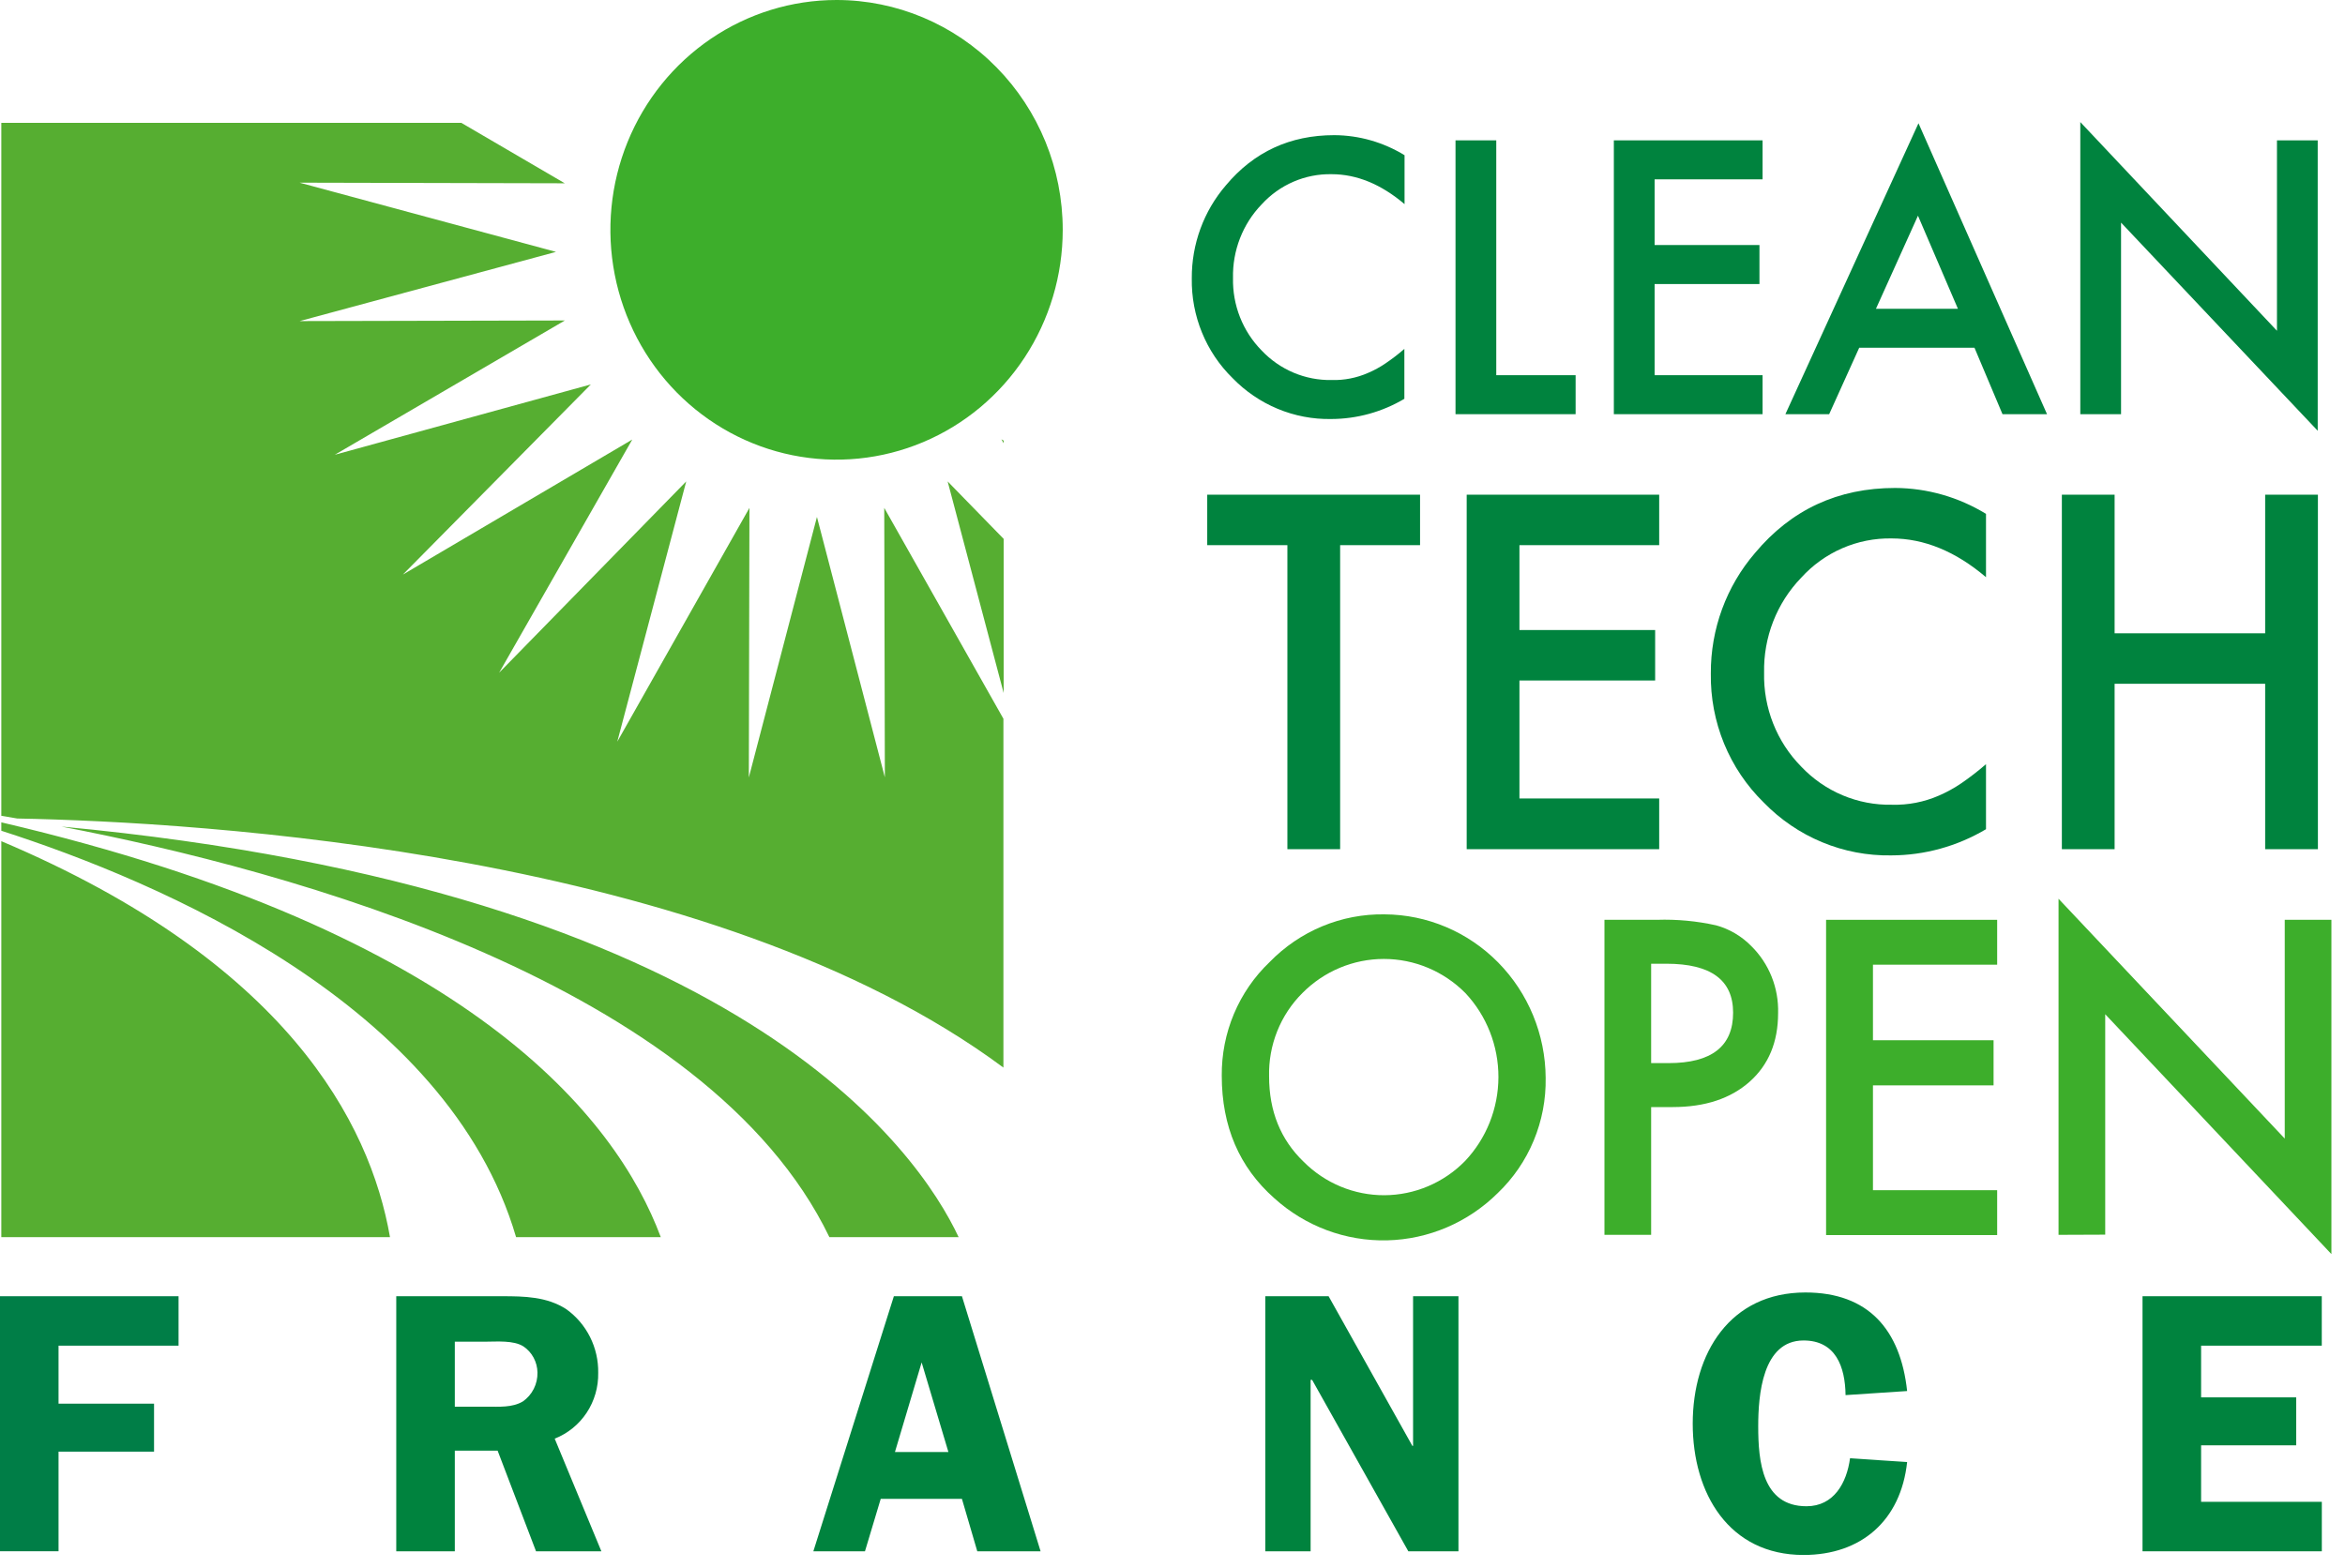 <svg width="154" height="103" viewBox="0 0 154 103" fill="none" xmlns="http://www.w3.org/2000/svg">
<path d="M65.912 45.519V35.396L62.233 31.623L65.912 45.519ZM65.764 28.856L65.912 29.114V28.943L65.764 28.856ZM0.086 55.253V81.264H25.612C24.3 73.721 18.785 63.164 0.086 55.253ZM0.086 54.007V54.568C10.426 57.895 29.404 65.922 33.892 81.264H43.395C40.468 73.425 30.879 61.22 0.086 54.016V54.007ZM58.11 51.059L53.65 33.956L49.177 51.069L49.217 33.361L40.538 48.716L45.066 31.623L32.78 44.186L41.522 28.872L26.456 37.742L38.803 25.251L21.986 29.872L37.096 21.051L19.678 21.091L36.513 16.545L19.672 11.999L37.09 12.04L30.297 8.07H0.086V53.586L1.134 53.764C13.022 53.994 46.81 55.945 65.896 70.125V47.211L58.07 33.361L58.11 51.059ZM4.037 54.294C19.009 57.169 46.424 64.591 54.468 81.264H62.956C60.299 75.612 48.65 58.484 4.037 54.294Z" fill="#56AE31"/>
<path d="M69.791 15.096C69.791 18.082 68.92 21.001 67.288 23.483C65.656 25.966 63.336 27.901 60.622 29.043C57.908 30.186 54.922 30.485 52.041 29.902C49.16 29.32 46.513 27.882 44.436 25.771C42.359 23.66 40.944 20.97 40.371 18.041C39.798 15.113 40.092 12.078 41.217 9.319C42.341 6.561 44.244 4.203 46.687 2.544C49.129 0.885 52.001 0 54.938 0C58.877 0 62.655 1.59 65.441 4.422C68.226 7.253 69.791 11.092 69.791 15.096Z" fill="#3DAE2B"/>
<path d="M92.239 10.196V13.408C90.698 12.1 89.102 11.444 87.451 11.442C86.59 11.425 85.736 11.593 84.943 11.935C84.151 12.277 83.438 12.786 82.853 13.427C82.238 14.064 81.755 14.82 81.433 15.65C81.11 16.48 80.954 17.367 80.974 18.26C80.954 19.141 81.11 20.018 81.433 20.836C81.756 21.654 82.239 22.398 82.853 23.021C83.446 23.649 84.161 24.146 84.952 24.48C85.743 24.814 86.594 24.978 87.451 24.962C88.273 24.985 89.09 24.826 89.845 24.494C90.244 24.324 90.626 24.115 90.986 23.871C91.418 23.579 91.832 23.261 92.227 22.918V26.196C90.767 27.062 89.108 27.52 87.417 27.523C86.215 27.544 85.021 27.317 83.908 26.854C82.795 26.392 81.787 25.705 80.943 24.834C80.079 23.988 79.396 22.971 78.936 21.845C78.475 20.72 78.248 19.51 78.267 18.291C78.252 16.041 79.049 13.864 80.508 12.171C82.347 9.976 84.719 8.878 87.623 8.878C89.25 8.885 90.846 9.341 92.239 10.196Z" fill="#00833E"/>
<path d="M98.262 9.219V24.645H103.473V27.206H95.586V9.219H98.262Z" fill="#00833E"/>
<path d="M115.751 11.78H108.661V16.095H115.546V18.657H108.661V24.645H115.751V27.206H105.984V9.219H115.751V11.78Z" fill="#00833E"/>
<path d="M129.668 22.843H122.097L120.125 27.205H117.25L125.99 8.096L134.432 27.208H131.508L129.668 22.843ZM128.58 20.282L125.956 14.168L123.197 20.282H128.58Z" fill="#00833E"/>
<path d="M136.617 27.208V8.018L149.532 21.727V9.22H152.208V28.295L139.293 14.623V27.208H136.617Z" fill="#00833E"/>
<path d="M88.009 35.809V55.779H84.545V35.809H79.281V32.494H93.257V35.809H88.009Z" fill="#00833E"/>
<path d="M108.962 35.809H99.784V41.384H108.696V44.699H99.784V52.448H108.962V55.779H96.32V32.494H108.962V35.809Z" fill="#00833E"/>
<path d="M130.424 33.753V37.913C128.429 36.218 126.363 35.369 124.226 35.367C123.111 35.347 122.006 35.568 120.981 36.013C119.957 36.459 119.037 37.12 118.282 37.953C117.489 38.775 116.866 39.75 116.448 40.82C116.031 41.89 115.828 43.034 115.851 44.185C115.825 45.326 116.027 46.46 116.445 47.52C116.863 48.579 117.487 49.541 118.282 50.348C119.051 51.162 119.977 51.805 121.003 52.237C122.028 52.669 123.131 52.881 124.241 52.859C125.305 52.89 126.363 52.683 127.34 52.255C127.856 52.031 128.349 51.759 128.815 51.441C129.373 51.057 129.911 50.641 130.424 50.195V54.467C128.535 55.589 126.386 56.183 124.198 56.187C122.642 56.213 121.098 55.919 119.658 55.32C118.218 54.722 116.912 53.833 115.82 52.706C114.702 51.612 113.818 50.296 113.221 48.84C112.625 47.383 112.329 45.818 112.353 44.241C112.337 41.326 113.372 38.506 115.262 36.314C117.639 33.473 120.704 32.052 124.459 32.052C126.561 32.063 128.622 32.651 130.424 33.753Z" fill="#00833E"/>
<path d="M138.87 41.599H148.757V32.494H152.221V55.779H148.757V44.914H138.87V55.779H135.406V32.494H138.87V41.599Z" fill="#00833E"/>
<path d="M80.235 70.67C80.221 69.27 80.493 67.882 81.035 66.595C81.576 65.308 82.375 64.149 83.38 63.192C84.364 62.18 85.54 61.38 86.836 60.842C88.132 60.304 89.521 60.038 90.921 60.06C93.722 60.073 96.404 61.209 98.385 63.219C100.367 65.23 101.489 67.954 101.506 70.801C101.53 72.213 101.263 73.615 100.722 74.917C100.182 76.219 99.38 77.391 98.367 78.36C96.418 80.296 93.818 81.409 91.093 81.473C88.367 81.537 85.719 80.548 83.684 78.705C81.386 76.672 80.237 73.993 80.235 70.67ZM83.343 70.701C83.343 72.986 84.099 74.855 85.609 76.309C87.023 77.726 88.93 78.517 90.916 78.509C92.901 78.501 94.803 77.696 96.206 76.269C97.611 74.788 98.398 72.812 98.404 70.755C98.409 68.698 97.631 66.718 96.234 65.23C94.81 63.794 92.886 62.989 90.881 62.989C88.876 62.989 86.952 63.794 85.529 65.23C84.814 65.942 84.251 66.796 83.875 67.739C83.499 68.682 83.318 69.693 83.343 70.71V70.701Z" fill="#3DAE2B"/>
<path d="M108.433 72.719V81.11H105.367V60.418H108.828C110.126 60.377 111.425 60.498 112.694 60.78C113.572 61.02 114.373 61.492 115.014 62.147C115.591 62.717 116.046 63.402 116.348 64.159C116.65 64.917 116.794 65.73 116.771 66.547C116.771 68.445 116.147 69.948 114.898 71.056C113.649 72.163 111.966 72.717 109.849 72.719H108.433ZM108.433 69.831H109.579C112.406 69.831 113.818 68.726 113.816 66.516C113.816 64.376 112.36 63.306 109.447 63.303H108.433V69.831Z" fill="#3DAE2B"/>
<path d="M131.157 63.366H123V68.329H130.921V71.293H123V78.179H131.157V81.126H119.922V60.419H131.157V63.366Z" fill="#3DAE2B"/>
<path d="M135.188 81.111V59.036L150.043 74.789V60.419H153.108V82.376L138.253 66.62V81.099L135.188 81.111Z" fill="#3DAE2B"/>
<path d="M3.844 88.391V92.201H10.116V95.352H3.844V101.895H0V85.144H11.726V88.391H3.844Z" fill="#007E47"/>
<path d="M29.868 101.898H26.023V85.144H32.967C34.432 85.144 35.922 85.169 37.194 85.998C37.851 86.468 38.385 87.094 38.749 87.822C39.114 88.549 39.298 89.356 39.285 90.173C39.304 91.105 39.04 92.02 38.529 92.794C38.017 93.568 37.284 94.163 36.428 94.498L39.493 101.898H35.202L32.679 95.286H29.868V101.898ZM29.868 92.398H31.983C32.774 92.398 33.638 92.469 34.337 92.055C34.64 91.844 34.887 91.559 35.054 91.227C35.222 90.894 35.305 90.525 35.297 90.151C35.291 89.812 35.204 89.479 35.044 89.181C34.884 88.883 34.655 88.629 34.377 88.441C33.727 88.026 32.62 88.129 31.9 88.129H29.868V92.398Z" fill="#00833E"/>
<path d="M68.337 101.898H64.18L63.172 98.455H57.838L56.804 101.898H53.414L58.702 85.144H63.172L68.337 101.898ZM62.283 95.376L60.526 89.491L58.773 95.376H62.283Z" fill="#00833E"/>
<path d="M95.779 101.898H92.487L86.168 90.637H86.07V101.898H83.094V85.144H87.251L92.753 94.974H92.799V85.144H95.779V101.898Z" fill="#00833E"/>
<path d="M121.201 91.639C121.176 89.77 120.551 88.05 118.442 88.05C115.729 88.05 115.465 91.664 115.465 93.689C115.465 95.986 115.729 98.939 118.635 98.939C120.437 98.939 121.277 97.4 121.495 95.789L125.244 96.035C124.833 99.868 122.24 102.139 118.442 102.139C113.537 102.139 111.164 98.089 111.164 93.518C111.164 88.879 113.616 84.897 118.564 84.897C122.697 84.897 124.809 87.339 125.244 91.371L121.201 91.639Z" fill="#00833E"/>
<path d="M144.55 88.391V91.787H150.795V94.937H144.55V98.648H152.478V101.898H140.703V85.144H152.475V88.391H144.55Z" fill="#00833E"/>
</svg>

